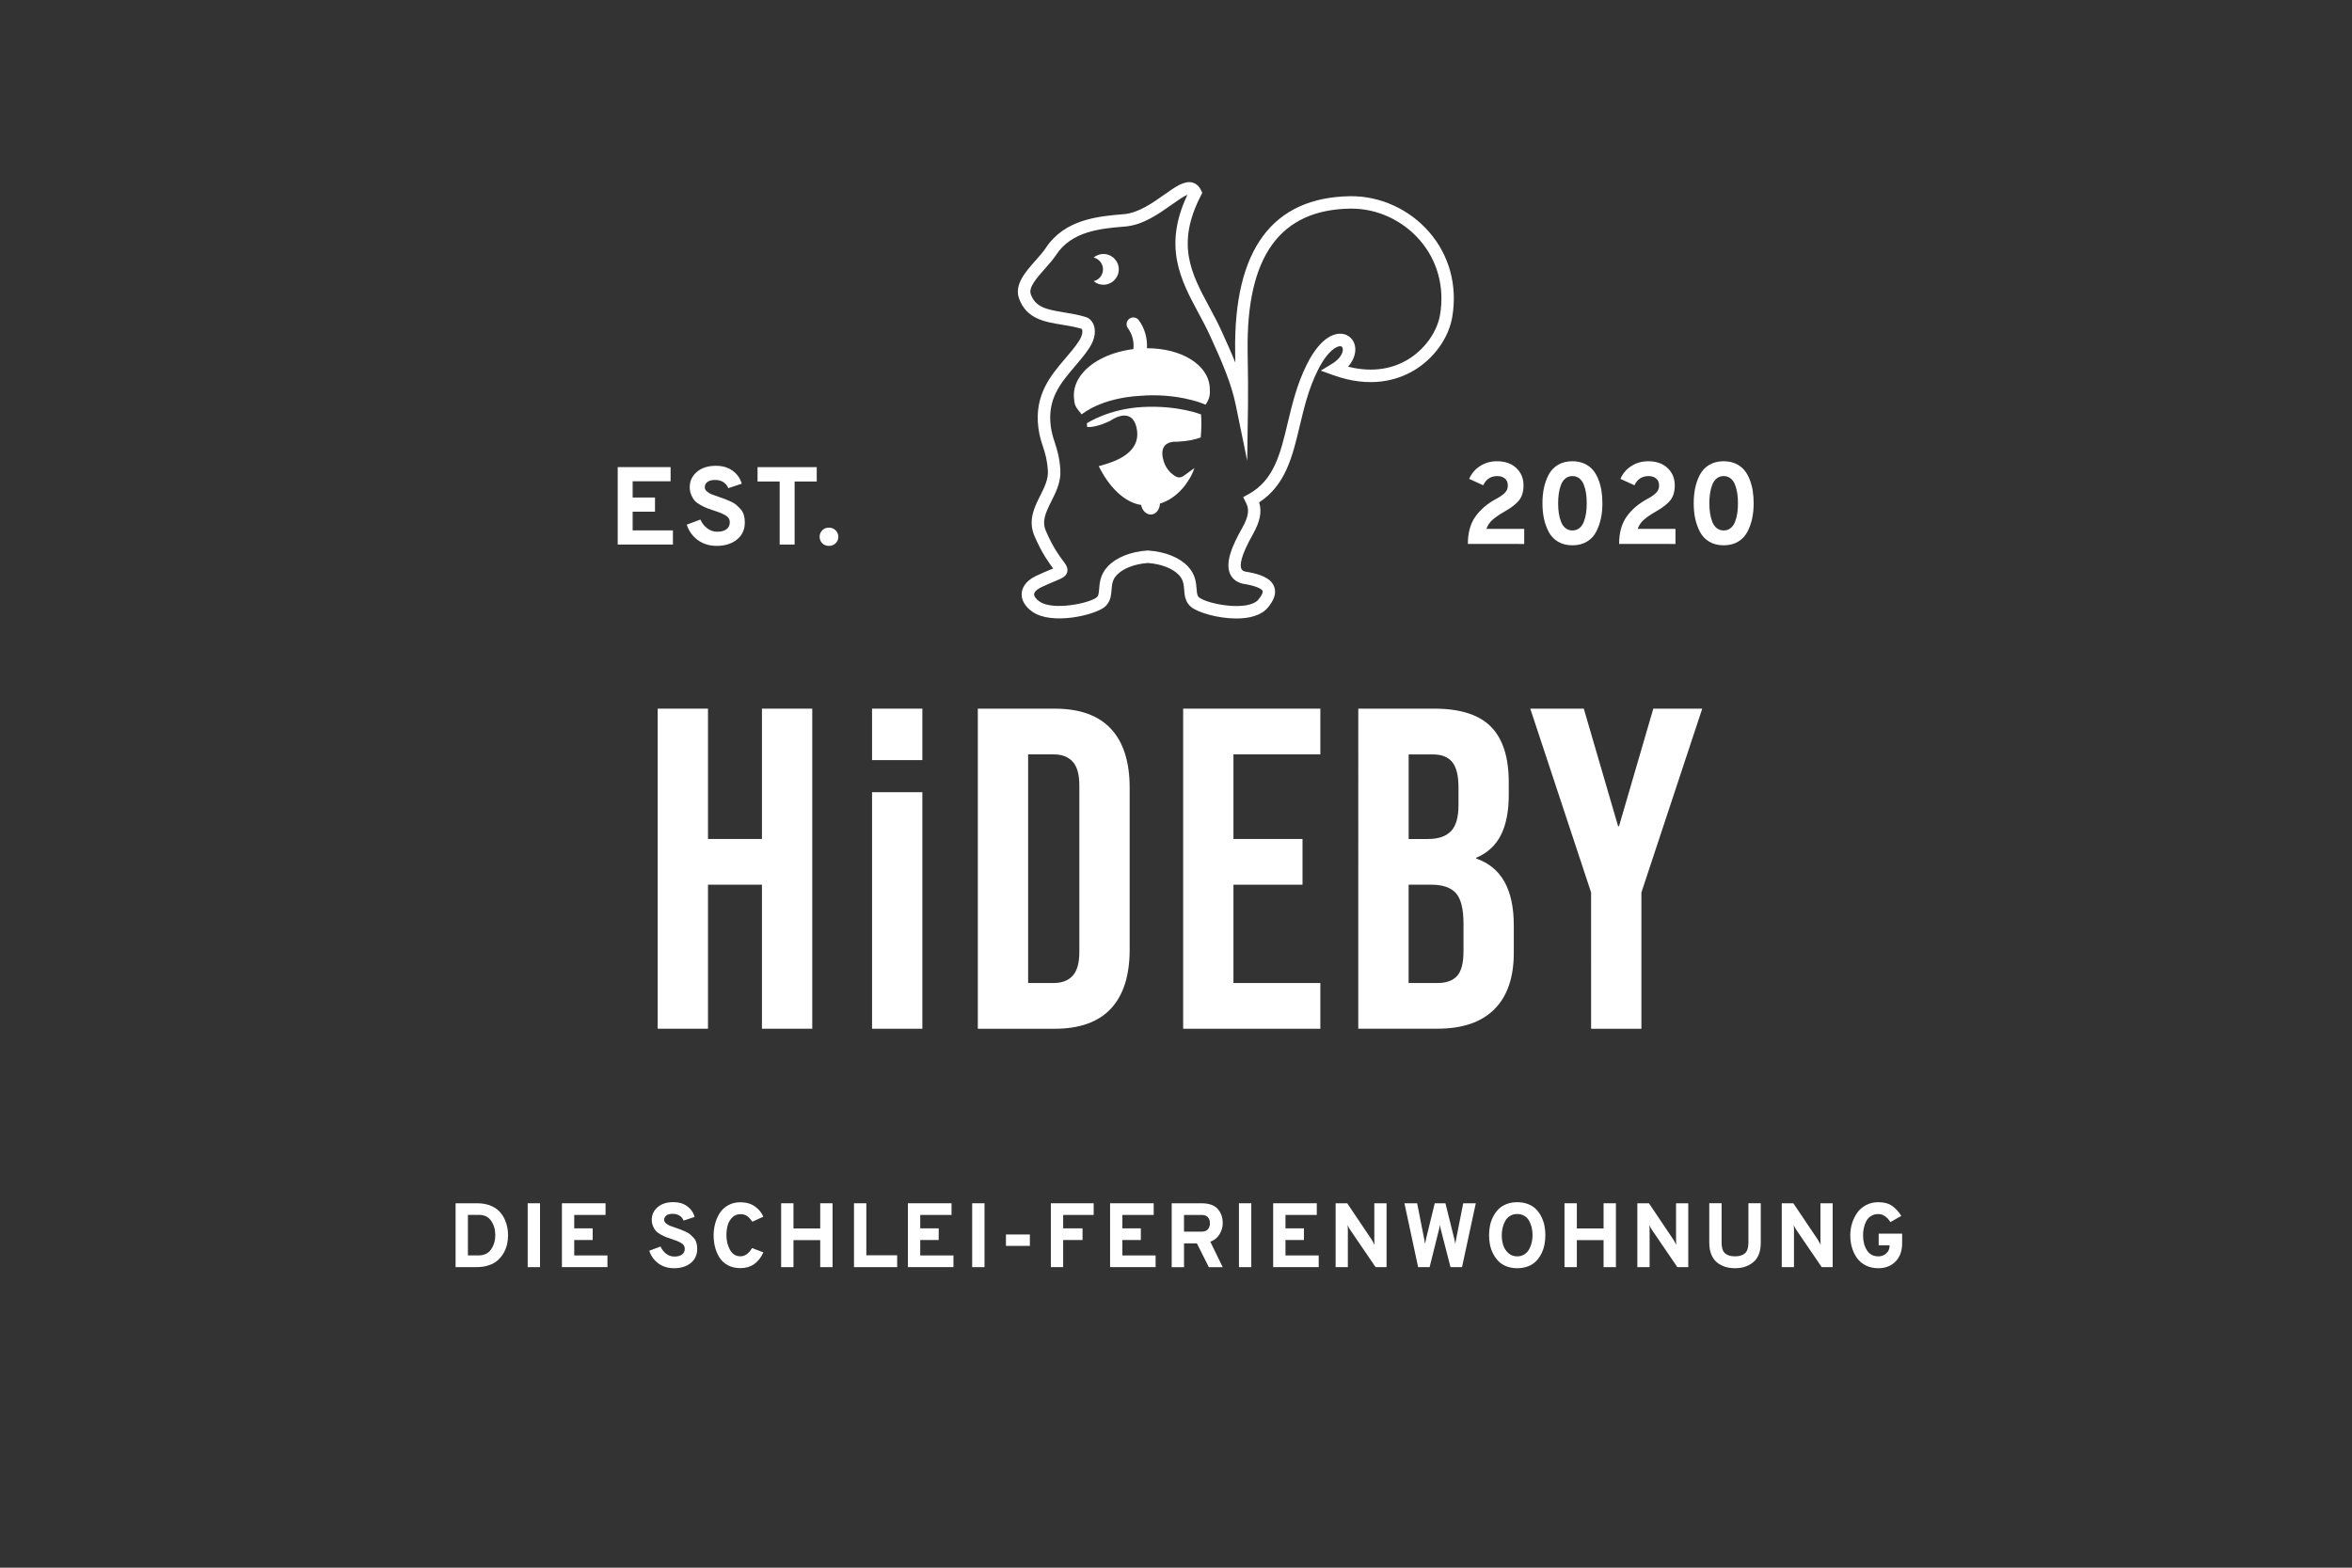<?xml version="1.0" encoding="utf-8"?>
<!-- Generator: Adobe Illustrator 25.2.1, SVG Export Plug-In . SVG Version: 6.00 Build 0)  -->
<svg version="1.2" baseProfile="tiny" xmlns="http://www.w3.org/2000/svg" xmlns:xlink="http://www.w3.org/1999/xlink" x="0px"
	 y="0px" viewBox="0 0 850.39 566.93" overflow="visible" xml:space="preserve">
<rect x="0" y="0" width="850.39" height="566.93" fill="#333333" stroke="none"/>
<g id="weiss_1_Pfad_i">
	<g>
		<path fill="#FFFFFF" d="M164.72,435.14h7.79c1.94,0,3.65,0.32,5.13,0.97c1.49,0.65,2.66,1.54,3.51,2.66
			c0.86,1.12,1.5,2.35,1.91,3.68c0.42,1.33,0.63,2.74,0.63,4.24c0,1.1-0.12,2.18-0.35,3.23c-0.23,1.06-0.63,2.1-1.2,3.12
			c-0.57,1.02-1.28,1.91-2.11,2.67c-0.84,0.76-1.91,1.37-3.23,1.83c-1.32,0.46-2.79,0.69-4.42,0.69h-7.66V435.14z M172.91,454.01
			c2.09,0,3.64-0.73,4.65-2.2c1.01-1.46,1.52-3.17,1.52-5.13c0-2-0.5-3.72-1.49-5.17c-0.99-1.44-2.43-2.16-4.32-2.16h-4.09v14.65
			H172.91z"/>
		<path fill="#FFFFFF" d="M190.79,458.24v-23.1h4.46v23.1H190.79z"/>
		<path fill="#FFFFFF" d="M203.17,458.24v-23.1h15.77v4.22h-11.32v4.85h6.67v4.22h-6.67v5.58h12.01v4.22H203.17z"/>
		<path fill="#FFFFFF" d="M243.73,458.63c-2.16,0-4.03-0.56-5.61-1.68s-2.71-2.67-3.37-4.65l4.06-1.52c0.51,1.1,1.2,1.98,2.08,2.64
			c0.88,0.66,1.87,0.99,2.97,0.99c1.14,0,2.05-0.24,2.72-0.73c0.67-0.48,1.01-1.18,1.01-2.08c0-0.46-0.11-0.87-0.33-1.22
			c-0.22-0.35-0.59-0.67-1.12-0.96s-1-0.51-1.4-0.68c-0.41-0.17-1.02-0.38-1.83-0.64c-0.92-0.31-1.62-0.55-2.09-0.73
			c-0.47-0.18-1.09-0.47-1.87-0.89s-1.35-0.84-1.75-1.27c-0.4-0.43-0.75-1-1.07-1.72c-0.32-0.71-0.48-1.51-0.48-2.39
			c0-1.8,0.7-3.32,2.11-4.54c1.41-1.22,3.31-1.83,5.71-1.83c1.98,0,3.65,0.5,5,1.49c1.35,0.99,2.25,2.28,2.69,3.86l-3.99,1.32
			c-0.73-1.63-2.05-2.44-3.96-2.44c-0.97,0-1.72,0.19-2.26,0.58c-0.54,0.38-0.81,0.93-0.81,1.63c0,0.46,0.22,0.87,0.66,1.24
			c0.44,0.36,0.89,0.64,1.35,0.83c0.46,0.19,1.19,0.45,2.18,0.78c0.77,0.26,1.36,0.47,1.78,0.63s0.99,0.4,1.72,0.73
			c0.73,0.33,1.29,0.67,1.7,1.02c0.41,0.35,0.83,0.78,1.29,1.27s0.78,1.08,0.97,1.75c0.2,0.67,0.3,1.4,0.3,2.19
			c0,2.18-0.79,3.89-2.36,5.15S246.15,458.63,243.73,458.63z"/>
		<path fill="#FFFFFF" d="M267.72,458.6c-1.74,0-3.26-0.35-4.55-1.04c-1.3-0.69-2.31-1.63-3.04-2.8c-0.73-1.18-1.26-2.44-1.6-3.78
			s-0.51-2.77-0.51-4.29c0-1.41,0.18-2.78,0.53-4.11s0.89-2.6,1.62-3.79s1.74-2.17,3.04-2.9c1.3-0.74,2.8-1.11,4.52-1.11
			c2.07,0,3.81,0.51,5.23,1.52c1.42,1.01,2.43,2.24,3.02,3.7l-3.99,1.82c-0.62-0.95-1.24-1.64-1.88-2.08
			c-0.64-0.44-1.43-0.66-2.38-0.66c-1.21,0-2.22,0.41-3.02,1.24c-0.8,0.83-1.35,1.78-1.63,2.87c-0.29,1.09-0.43,2.26-0.43,3.51
			c0,2,0.43,3.77,1.3,5.31c0.87,1.54,2.13,2.31,3.78,2.31c1.61,0,3-0.99,4.19-2.97l4.09,1.55
			C274.28,456.7,271.52,458.6,267.72,458.6z"/>
		<path fill="#FFFFFF" d="M296.56,458.24v-9.77h-9.67v9.77h-4.46v-23.1h4.46v9.11h9.67v-9.11h4.46v23.1H296.56z"/>
		<path fill="#FFFFFF" d="M308.77,458.24v-23.1h4.46v18.81h11.15v4.29H308.77z"/>
		<path fill="#FFFFFF" d="M328.27,458.24v-23.1h15.77v4.22h-11.32v4.85h6.67v4.22h-6.67v5.58h12.01v4.22H328.27z"/>
		<path fill="#FFFFFF" d="M351.5,458.24v-23.1h4.46v23.1H351.5z"/>
		<path fill="#FFFFFF" d="M363.71,450.55v-4.12h8.65v4.12H363.71z"/>
		<path fill="#FFFFFF" d="M379.95,458.24v-23.1h15.48v4.22H384.4v4.85h7v4.22h-7v9.8H379.95z"/>
		<path fill="#FFFFFF" d="M401.36,458.24v-23.1h15.77v4.22h-11.32v4.85h6.67v4.22h-6.67v5.58h12.01v4.22H401.36z"/>
		<path fill="#FFFFFF" d="M423.64,458.24v-23.1h10.73c2.71,0,4.67,0.68,5.89,2.03c1.22,1.35,1.83,3.08,1.83,5.2
			c0,1.41-0.39,2.75-1.17,4.01c-0.78,1.26-1.89,2.15-3.32,2.66l4.49,9.21h-5.02l-4.32-8.61h-4.65v8.61H423.64z M428.09,445.4h6.34
			c1.06,0,1.83-0.29,2.31-0.86c0.48-0.57,0.73-1.3,0.73-2.18c0-0.86-0.24-1.57-0.71-2.14c-0.47-0.57-1.25-0.86-2.33-0.86h-6.34
			V445.4z"/>
		<path fill="#FFFFFF" d="M447.96,458.24v-23.1h4.46v23.1H447.96z"/>
		<path fill="#FFFFFF" d="M460.33,458.24v-23.1h15.77v4.22h-11.32v4.85h6.67v4.22h-6.67v5.58h12.01v4.22H460.33z"/>
		<path fill="#FFFFFF" d="M501.32,458.24h-3.96l-9.17-13.46c-0.31-0.46-0.63-1.04-0.96-1.75c0.07,0.55,0.1,1.13,0.1,1.75v13.46
			h-4.42v-23.1h4.19l8.94,13.3c0.37,0.62,0.69,1.2,0.96,1.75c-0.07-0.53-0.1-1.11-0.1-1.75v-13.3h4.42V458.24z"/>
		<path fill="#FFFFFF" d="M512.74,458.24l-4.95-23.1h4.59l2.57,13c0.11,0.46,0.21,1.03,0.3,1.72c0.09-0.66,0.2-1.24,0.33-1.75
			l3.17-12.97h3.86l3.23,12.97c0.13,0.51,0.24,1.09,0.33,1.75c0.09-0.68,0.19-1.25,0.3-1.72l2.57-13h4.55l-4.98,23.1h-4.16
			l-3.5-13.6c-0.15-0.57-0.26-1.16-0.33-1.75c-0.07,0.62-0.18,1.19-0.33,1.72l-3.4,13.63H512.74z"/>
		<path fill="#FFFFFF" d="M552.49,457.94c-1.18,0.46-2.48,0.69-3.91,0.69s-2.73-0.23-3.91-0.69s-2.15-1.08-2.9-1.86
			s-1.4-1.69-1.93-2.72c-0.53-1.03-0.9-2.11-1.12-3.22c-0.22-1.11-0.33-2.26-0.33-3.45c0-1.19,0.11-2.34,0.33-3.45
			c0.22-1.11,0.59-2.18,1.12-3.22c0.53-1.03,1.17-1.94,1.93-2.72c0.76-0.78,1.73-1.4,2.9-1.86s2.48-0.69,3.91-0.69
			s2.73,0.23,3.91,0.69c1.18,0.46,2.14,1.08,2.9,1.86c0.76,0.78,1.4,1.69,1.91,2.72s0.89,2.11,1.11,3.22
			c0.22,1.11,0.33,2.26,0.33,3.45c0,1.19-0.11,2.34-0.33,3.45c-0.22,1.11-0.59,2.18-1.11,3.22s-1.15,1.94-1.91,2.72
			C554.63,456.86,553.66,457.48,552.49,457.94z M548.57,454.34c0.97,0,1.83-0.24,2.57-0.71c0.75-0.47,1.33-1.1,1.75-1.88
			s0.73-1.6,0.92-2.46c0.2-0.86,0.3-1.73,0.3-2.61c0-0.95-0.1-1.85-0.3-2.71c-0.2-0.86-0.5-1.67-0.91-2.43s-0.99-1.37-1.73-1.83
			c-0.75-0.46-1.62-0.69-2.61-0.69c-0.99,0-1.86,0.24-2.62,0.71c-0.76,0.47-1.34,1.1-1.75,1.88c-0.41,0.78-0.71,1.59-0.91,2.44
			c-0.2,0.85-0.3,1.72-0.3,2.62c0,1.28,0.17,2.46,0.5,3.56c0.33,1.1,0.94,2.06,1.82,2.87C546.19,453.94,547.28,454.34,548.57,454.34
			z"/>
		<path fill="#FFFFFF" d="M579.79,458.24v-9.77h-9.67v9.77h-4.46v-23.1h4.46v9.11h9.67v-9.11h4.46v23.1H579.79z"/>
		<path fill="#FFFFFF" d="M610.42,458.24h-3.96l-9.17-13.46c-0.31-0.46-0.63-1.04-0.96-1.75c0.07,0.55,0.1,1.13,0.1,1.75v13.46H592
			v-23.1h4.19l8.94,13.3c0.37,0.62,0.69,1.2,0.96,1.75c-0.07-0.53-0.1-1.11-0.1-1.75v-13.3h4.42V458.24z"/>
		<path fill="#FFFFFF" d="M627.31,458.63c-1.23,0-2.38-0.16-3.45-0.48c-1.07-0.32-2.05-0.83-2.95-1.52s-1.61-1.66-2.13-2.89
			c-0.52-1.23-0.78-2.68-0.78-4.36v-14.26h4.46v14.26c0,1.83,0.41,3.11,1.22,3.84c0.81,0.74,2.02,1.11,3.63,1.11
			c1.58,0,2.79-0.37,3.61-1.11s1.24-2.02,1.24-3.84v-14.26h4.46v14.26c0,3.19-0.88,5.53-2.64,7.01
			C632.22,457.89,630,458.63,627.31,458.63z"/>
		<path fill="#FFFFFF" d="M662.62,458.24h-3.96l-9.17-13.46c-0.31-0.46-0.63-1.04-0.96-1.75c0.07,0.55,0.1,1.13,0.1,1.75v13.46
			h-4.42v-23.1h4.19l8.94,13.3c0.37,0.62,0.69,1.2,0.96,1.75c-0.07-0.53-0.1-1.11-0.1-1.75v-13.3h4.42V458.24z"/>
		<path fill="#FFFFFF" d="M679.15,458.63c-1.72,0-3.24-0.34-4.57-1.01s-2.4-1.58-3.2-2.72c-0.8-1.14-1.4-2.41-1.8-3.79
			c-0.4-1.39-0.59-2.86-0.59-4.42c0-1.45,0.21-2.87,0.63-4.24c0.42-1.38,1.03-2.65,1.83-3.81c0.8-1.17,1.87-2.11,3.2-2.82
			c1.33-0.71,2.83-1.07,4.5-1.07c2.05,0,3.7,0.45,4.97,1.34c1.26,0.89,2.37,2.09,3.32,3.61l-3.93,2.24c-1.28-1.94-2.73-2.9-4.36-2.9
			c-1.01,0-1.9,0.24-2.66,0.71c-0.76,0.47-1.34,1.1-1.73,1.88c-0.4,0.78-0.69,1.59-0.87,2.44c-0.19,0.85-0.28,1.72-0.28,2.62
			c0,2.16,0.46,3.97,1.39,5.44c0.92,1.47,2.31,2.21,4.16,2.21c1.12,0,2.07-0.36,2.86-1.09c0.78-0.73,1.17-1.61,1.17-2.64v-0.26
			h-3.93v-4.22h8.48v3.4c0,2.86-0.8,5.09-2.41,6.7C683.72,457.83,681.66,458.63,679.15,458.63z"/>
	</g>
	<g>
		<path fill="#FFFFFF" d="M237.79,256.27h18.19v47.13h19.51v-47.13h18.19v115.75h-18.19v-52.09h-19.51v52.09h-18.19V256.27z"/>
		<path fill="#FFFFFF" d="M353.54,256.27h27.78c9.04,0,15.82,2.43,20.34,7.28c4.52,4.85,6.78,11.96,6.78,21.33v58.54
			c0,9.37-2.26,16.48-6.78,21.33c-4.52,4.85-11.3,7.28-20.34,7.28h-27.78V256.27z M380.99,355.49c2.98,0,5.26-0.88,6.86-2.65
			c1.6-1.76,2.4-4.63,2.4-8.6v-60.19c0-3.97-0.8-6.83-2.4-8.6c-1.6-1.76-3.89-2.64-6.86-2.64h-9.26v82.68H380.99z"/>
		<path fill="#FFFFFF" d="M427.78,256.27h49.61v16.54h-31.42v30.59h24.97v16.54h-24.97v35.55h31.42v16.54h-49.61V256.27z"/>
		<path fill="#FFFFFF" d="M491.11,256.27h27.45c9.37,0,16.21,2.18,20.5,6.53c4.3,4.36,6.45,11.05,6.45,20.09v4.63
			c0,5.95-0.97,10.8-2.89,14.55c-1.93,3.75-4.88,6.45-8.85,8.1v0.33c9.04,3.09,13.56,11.14,13.56,24.14v9.92
			c0,8.93-2.34,15.74-7.03,20.42c-4.69,4.69-11.55,7.03-20.59,7.03h-28.61V256.27z M516.41,303.4c3.64,0,6.37-0.93,8.19-2.81
			c1.82-1.87,2.73-5.02,2.73-9.42v-6.45c0-4.19-0.74-7.22-2.23-9.09c-1.49-1.87-3.83-2.81-7.03-2.81h-8.76v30.59H516.41z
			 M519.72,355.49c3.2,0,5.57-0.85,7.11-2.56c1.54-1.71,2.31-4.66,2.31-8.85v-10.09c0-5.29-0.91-8.96-2.73-11
			c-1.82-2.04-4.82-3.06-9.01-3.06h-8.1v35.55H519.72z"/>
		<path fill="#FFFFFF" d="M575.28,322.75l-21.99-66.47h19.35l12.4,42.5h0.33l12.4-42.5h17.69l-21.99,66.47v49.28h-18.19V322.75z"/>
	</g>
	<g>
		<rect x="315.3" y="256.27" fill="#FFFFFF" width="18.19" height="18.61"/>
		<rect x="315.3" y="286.48" fill="#FFFFFF" width="18.19" height="85.55"/>
	</g>
	<g>
		<path fill="#FFFFFF" d="M223.34,196.93v-28h19.12v5.12h-13.72v5.88h8.08v5.12h-8.08v6.76h14.56v5.12H223.34z"/>
		<path fill="#FFFFFF" d="M259.18,197.41c-2.61,0-4.88-0.68-6.8-2.04c-1.92-1.36-3.28-3.24-4.08-5.64l4.92-1.84
			c0.61,1.33,1.45,2.4,2.52,3.2c1.07,0.8,2.27,1.2,3.6,1.2c1.39,0,2.49-0.29,3.3-0.88c0.81-0.59,1.22-1.43,1.22-2.52
			c0-0.56-0.13-1.05-0.4-1.48c-0.27-0.43-0.72-0.81-1.36-1.16s-1.21-0.62-1.7-0.82c-0.49-0.2-1.23-0.46-2.22-0.78
			c-1.12-0.37-1.97-0.67-2.54-0.88c-0.57-0.21-1.33-0.57-2.26-1.08c-0.93-0.51-1.64-1.02-2.12-1.54c-0.48-0.52-0.91-1.21-1.3-2.08
			c-0.39-0.87-0.58-1.83-0.58-2.9c0-2.19,0.85-4.02,2.56-5.5c1.71-1.48,4.01-2.22,6.92-2.22c2.4,0,4.42,0.6,6.06,1.8
			c1.64,1.2,2.73,2.76,3.26,4.68l-4.84,1.6c-0.88-1.97-2.48-2.96-4.8-2.96c-1.17,0-2.09,0.23-2.74,0.7s-0.98,1.13-0.98,1.98
			c0,0.56,0.27,1.06,0.8,1.5c0.53,0.44,1.08,0.77,1.64,1c0.56,0.23,1.44,0.54,2.64,0.94c0.93,0.32,1.65,0.57,2.16,0.76
			c0.51,0.19,1.2,0.48,2.08,0.88c0.88,0.4,1.57,0.81,2.06,1.24c0.49,0.43,1.01,0.94,1.56,1.54c0.55,0.6,0.94,1.31,1.18,2.12
			c0.24,0.81,0.36,1.7,0.36,2.66c0,2.64-0.95,4.72-2.86,6.24C264.53,196.64,262.11,197.41,259.18,197.41z"/>
		<path fill="#FFFFFF" d="M287.3,174.13v22.8h-5.4v-22.8h-8v-5.2h21.4v5.2H287.3z"/>
		<path fill="#FFFFFF" d="M302.12,196.47c-0.65,0.63-1.46,0.94-2.42,0.94s-1.76-0.31-2.4-0.94c-0.64-0.63-0.96-1.41-0.96-2.34
			s0.32-1.72,0.96-2.36c0.64-0.64,1.44-0.96,2.4-0.96s1.77,0.32,2.42,0.96c0.65,0.64,0.98,1.43,0.98,2.36
			S302.77,195.84,302.12,196.47z"/>
	</g>
	<g>
		<path fill="#FFFFFF" d="M530.72,196.7c0-4.03,0.91-7.33,2.73-9.89c1.82-2.56,4.33-4.7,7.52-6.41c1.32-0.7,2.34-1.41,3.09-2.14
			c0.74-0.73,1.11-1.61,1.11-2.65c0-1.09-0.34-1.94-1.03-2.54c-0.69-0.6-1.62-0.9-2.79-0.9c-2.35,0-4.05,1.11-5.08,3.32l-5.08-2.31
			c0.84-1.96,2.16-3.51,3.97-4.66c1.81-1.15,3.83-1.72,6.07-1.72c2.94,0,5.28,0.82,7.01,2.46s2.6,3.72,2.6,6.24
			c0,2.3-0.55,4.12-1.64,5.46s-2.79,2.66-5.08,3.95c-2.04,1.18-3.57,2.23-4.58,3.15c-1.01,0.92-1.71,1.99-2.1,3.19h13.65v5.46
			H530.72z"/>
		<path fill="#FFFFFF" d="M573.75,195.88c-1.47,0.88-3.21,1.32-5.23,1.32s-3.76-0.44-5.23-1.32c-1.47-0.88-2.6-2.08-3.38-3.61
			s-1.35-3.14-1.7-4.83c-0.35-1.69-0.52-3.51-0.52-5.44c0-1.96,0.17-3.79,0.52-5.48c0.35-1.69,0.92-3.3,1.7-4.81
			s1.91-2.71,3.38-3.59c1.47-0.88,3.21-1.32,5.23-1.32c1.62,0,3.07,0.29,4.35,0.88s2.31,1.37,3.11,2.33s1.46,2.12,1.97,3.46
			c0.52,1.34,0.88,2.71,1.09,4.1c0.21,1.39,0.32,2.86,0.32,4.43c0,1.93-0.17,3.75-0.53,5.44c-0.35,1.69-0.92,3.3-1.7,4.83
			C576.35,193.79,575.22,195,573.75,195.88z M566.05,191.01c0.7,0.55,1.53,0.82,2.48,0.82c0.95,0,1.78-0.27,2.48-0.82
			c0.7-0.55,1.24-1.3,1.62-2.27s0.65-2,0.82-3.11c0.17-1.11,0.25-2.32,0.25-3.63c0-1.32-0.08-2.53-0.25-3.63s-0.44-2.14-0.82-3.11
			s-0.92-1.72-1.62-2.27s-1.53-0.82-2.48-0.82c-0.95,0-1.78,0.27-2.48,0.82s-1.24,1.3-1.62,2.27s-0.65,2-0.82,3.11
			s-0.25,2.32-0.25,3.63c0,1.32,0.08,2.53,0.25,3.63c0.17,1.11,0.44,2.14,0.82,3.11S565.35,190.46,566.05,191.01z"/>
		<path fill="#FFFFFF" d="M585.41,196.7c0-4.03,0.91-7.33,2.73-9.89c1.82-2.56,4.33-4.7,7.52-6.41c1.32-0.7,2.34-1.41,3.09-2.14
			c0.74-0.73,1.11-1.61,1.11-2.65c0-1.09-0.34-1.94-1.03-2.54c-0.69-0.6-1.62-0.9-2.79-0.9c-2.35,0-4.05,1.11-5.08,3.32l-5.08-2.31
			c0.84-1.96,2.16-3.51,3.97-4.66c1.81-1.15,3.83-1.72,6.07-1.72c2.94,0,5.28,0.82,7.01,2.46s2.6,3.72,2.6,6.24
			c0,2.3-0.55,4.12-1.64,5.46s-2.79,2.66-5.08,3.95c-2.04,1.18-3.57,2.23-4.58,3.15c-1.01,0.92-1.71,1.99-2.1,3.19h13.65v5.46
			H585.41z"/>
		<path fill="#FFFFFF" d="M628.44,195.88c-1.47,0.88-3.21,1.32-5.23,1.32s-3.76-0.44-5.23-1.32c-1.47-0.88-2.6-2.08-3.38-3.61
			s-1.35-3.14-1.7-4.83c-0.35-1.69-0.52-3.51-0.52-5.44c0-1.96,0.17-3.79,0.52-5.48c0.35-1.69,0.92-3.3,1.7-4.81
			s1.91-2.71,3.38-3.59c1.47-0.88,3.21-1.32,5.23-1.32c1.62,0,3.07,0.29,4.35,0.88s2.31,1.37,3.11,2.33s1.46,2.12,1.97,3.46
			c0.52,1.34,0.88,2.71,1.09,4.1c0.21,1.39,0.32,2.86,0.32,4.43c0,1.93-0.17,3.75-0.53,5.44c-0.35,1.69-0.92,3.3-1.7,4.83
			C631.03,193.79,629.91,195,628.44,195.88z M620.73,191.01c0.7,0.55,1.53,0.82,2.48,0.82c0.95,0,1.78-0.27,2.48-0.82
			c0.7-0.55,1.24-1.3,1.62-2.27s0.65-2,0.82-3.11c0.17-1.11,0.25-2.32,0.25-3.63c0-1.32-0.08-2.53-0.25-3.63s-0.44-2.14-0.82-3.11
			s-0.92-1.72-1.62-2.27s-1.53-0.82-2.48-0.82c-0.95,0-1.78,0.27-2.48,0.82s-1.24,1.3-1.62,2.27s-0.65,2-0.82,3.11
			s-0.25,2.32-0.25,3.63c0,1.32,0.08,2.53,0.25,3.63c0.17,1.11,0.44,2.14,0.82,3.11S620.03,190.46,620.73,191.01z"/>
	</g>
	<path fill="#FFFFFF" d="M447.01,223.67c-6.74,0-13.97-2.23-16.31-4.13c-2.2-1.78-2.39-4.24-2.55-6.22
		c-0.16-1.98-0.29-3.68-1.91-5.39c-2.27-2.39-6.35-3.97-11.22-4.34c-4.87,0.37-8.95,1.95-11.22,4.34c-1.62,1.7-1.75,3.41-1.91,5.39
		c-0.16,1.98-0.36,4.45-2.55,6.22c-3.62,2.93-19.06,6.62-26.07,1.69c-2.71-1.9-4.08-4.31-3.86-6.78c0.13-1.46,0.98-4.21,5.25-6.21
		c2.14-1,3.82-1.7,5.05-2.21c0.37-0.15,0.75-0.31,1.08-0.46c-0.04-0.05-0.08-0.11-0.12-0.16c-1.36-1.82-3.9-5.19-6.63-11.53
		c-2.45-5.68-0.05-10.44,2.06-14.64c1.52-3.03,2.96-5.89,2.77-9.01c-0.26-4.05-1-6.33-1.79-8.75c-0.63-1.92-1.28-3.91-1.64-6.71
		c-1.55-11.93,4.44-18.95,9.72-25.14c1.77-2.07,3.44-4.03,4.83-6.12c1.68-2.53,1.44-4.17,1.13-4.58c-2.35-0.73-4.8-1.12-7.17-1.51
		c-6.29-1.03-12.79-2.09-15.49-9.43c-1.84-5,2.3-9.66,5.95-13.78c1.42-1.6,2.76-3.12,3.71-4.55c6.88-10.43,19.11-11.45,28.03-12.2
		l0.27-0.02c5.21-0.44,10.38-4.1,14.54-7.05c4.04-2.87,7.24-5.13,10.16-4.38c0.93,0.24,2.22,0.9,3.09,2.71l0.49,1.01l-0.51,1
		c-9.1,17.67-3.47,28.16,3.06,40.31c1.48,2.75,3,5.59,4.35,8.54c1.86,4.09,3.57,7.89,5.04,11.54c0-0.18,0-0.36-0.01-0.54l-0.05-3.56
		c-0.5-36.78,13.49-55.64,41.59-56.07l0,0c10.8-0.13,21.46,4.71,28.63,13.04c7.22,8.38,10.17,19.22,8.3,30.51
		c-1.28,7.74-6.67,15.24-14.07,19.57c-5.83,3.41-15.6,6.44-29.07,1.56l-4.42-1.6l4.02-2.44c3.1-1.88,4.2-4.22,3.91-5.59
		c-0.15-0.72-0.6-0.78-0.77-0.8c-1.27-0.16-4.65,1.47-8.28,8.78c-3.29,6.62-4.93,13.5-6.51,20.14
		c-2.61,10.95-5.09,21.33-14.66,27.54c1.06,3.43,0.34,6.94-2.28,11.59c-4.57,8.11-4.75,11.3-4.1,12.55
		c0.11,0.22,0.46,0.89,2.31,1.06l0.2,0.03c3.71,0.7,8.12,1.94,9.33,5.33c0.8,2.24,0.04,4.7-2.33,7.52
		C455.97,222.63,451.6,223.67,447.01,223.67z M415.02,199.08l0.16,0.01c6.14,0.43,11.23,2.48,14.33,5.75
		c2.71,2.86,2.95,5.9,3.13,8.12c0.15,1.83,0.26,2.57,0.9,3.08c3.04,2.46,17.74,5.18,21.43,0.8c1.37-1.63,1.69-2.67,1.54-3.11
		c-0.12-0.33-0.88-1.46-5.84-2.41c-3.46-0.37-5.04-2.07-5.76-3.45c-2.25-4.32,0.84-10.94,4.17-16.84c2.68-4.77,2.54-7.02,1.38-9.31
		l-0.98-1.94l1.91-1.05c9.26-5.08,11.53-14.62,14.17-25.67c1.64-6.89,3.35-14.02,6.86-21.1c5.42-10.93,10.8-11.5,12.87-11.24
		c2.34,0.29,4.1,1.95,4.61,4.33c0.43,2.01-0.1,4.88-2.49,7.54c9.81,2.5,16.94,0.18,21.37-2.41c6.18-3.62,10.85-10.06,11.9-16.42
		c1.65-9.95-0.94-19.49-7.27-26.84c-6.21-7.21-15.41-11.48-24.7-11.48c-0.15,0-0.31,0-0.46,0l0,0
		c-25.47,0.39-37.63,17.24-37.16,51.51l0.05,3.55c0.08,5.13,0.16,10.43,0.09,15.46l-0.29,20.67l-4.16-20.25
		c-1.61-7.84-5-15.61-9.26-24.94c-1.29-2.82-2.78-5.6-4.22-8.28c-6.33-11.78-12.87-23.96-3.98-42.71c-1.34,0.49-3.92,2.32-5.74,3.61
		c-4.61,3.26-10.34,7.33-16.77,7.86l-0.27,0.02c-8.45,0.71-18.98,1.58-24.65,10.19c-1.12,1.7-2.64,3.41-4.1,5.06
		c-2.95,3.33-6,6.76-5.09,9.24c1.71,4.65,5.48,5.48,12,6.54c2.57,0.42,5.23,0.85,7.93,1.7c1.29,0.41,2.33,1.49,2.85,2.97
		c0.49,1.4,0.93,4.34-1.73,8.35c-1.54,2.32-3.38,4.47-5.15,6.55c-5.13,6.01-9.97,11.69-8.68,21.64c0.31,2.37,0.87,4.08,1.46,5.89
		c0.8,2.46,1.71,5.24,2,9.86c0.27,4.34-1.59,8.05-3.24,11.32c-2.21,4.39-3.49,7.27-1.95,10.84c2.52,5.84,4.76,8.83,6.09,10.61
		c1.11,1.48,1.99,2.66,1.57,4.21c-0.44,1.62-1.85,2.21-4.41,3.27c-1.19,0.49-2.81,1.17-4.86,2.13c-1.6,0.75-2.6,1.7-2.68,2.53
		c-0.07,0.78,0.67,1.79,1.96,2.7c4.83,3.39,18,0.64,20.65-1.51c0.64-0.51,0.75-1.25,0.9-3.08c0.18-2.22,0.42-5.27,3.13-8.12
		c3.1-3.27,8.19-5.31,14.33-5.75L415.02,199.08z"/>
	<g>
		<path fill-rule="evenodd" fill="#FFFFFF" d="M425.19,159.75c0.09,0.01,0.18,0.01,0.27,0c3.79-0.18,6.6-0.78,8.68-1.55
			c0.26-2.89,0.3-5.77,0.12-8.32c0,0-8.23-3.35-21.01-2.7c-12.44,0.63-20.3,5.91-20.3,5.91c0.04,0.45,0.09,0.91,0.14,1.36
			c1.99,0.05,4.7-0.52,8.36-2.29c0,0,7.51-5.5,9.43,2.3s-4.95,11.55-11.2,13.42l-2.42,0.69c3.67,7.48,9.24,13.12,15.32,14.04
			c0.4,2.08,1.95,3.59,3.69,3.45c1.73-0.13,3.03-1.84,3.12-3.94c3.09-0.95,5.92-2.87,8.29-5.64c0.92-1.07,1.76-2.26,2.53-3.58
			c0.63-1.07,1.18-2.3,1.66-3.64l-4,2.89c-0.81,0.59-1.89,0.65-2.76,0.16c-1.61-0.92-3.99-2.93-4.72-6.93
			C419.35,159.64,424.37,159.7,425.19,159.75z"/>
	</g>
	<path fill-rule="evenodd" fill="#FFFFFF" d="M398.94,91.85c-1.35,0-2.56,0.5-3.52,1.29c1.94,0.46,3.38,2.2,3.38,4.27
		c0,2.08-1.44,3.81-3.38,4.27c0.96,0.79,2.18,1.29,3.52,1.29c3.07,0,5.57-2.49,5.57-5.57C404.5,94.35,402.01,91.85,398.94,91.85z"/>
	<g>
		<path fill-rule="evenodd" fill="#FFFFFF" d="M437.38,139.94c-0.64-8.19-10.36-14.01-22.69-14.01c0.21-3.59-0.79-7.21-2.95-10.14
			c-0.81-1.09-2.34-1.32-3.42-0.52c-1.09,0.8-1.31,2.33-0.52,3.42c1.61,2.17,2.3,4.9,1.98,7.56c-7.69,0.96-14.44,4.07-18.27,8.55
			c-2.35,2.74-3.46,5.83-3.22,8.94c0.2,2.53,0.42,3.13,1.78,4.87c0.11-0.01-0.29-0.37,1.02,1.25c0,0,6.79-5.95,21.31-6.73
			c12.83-1.05,22.14,2.68,22.14,2.68l1.36,0.53C437.5,143.98,437.58,142.48,437.38,139.94z"/>
	</g>
</g>
<g id="Pad_i">
</g>
</svg>
